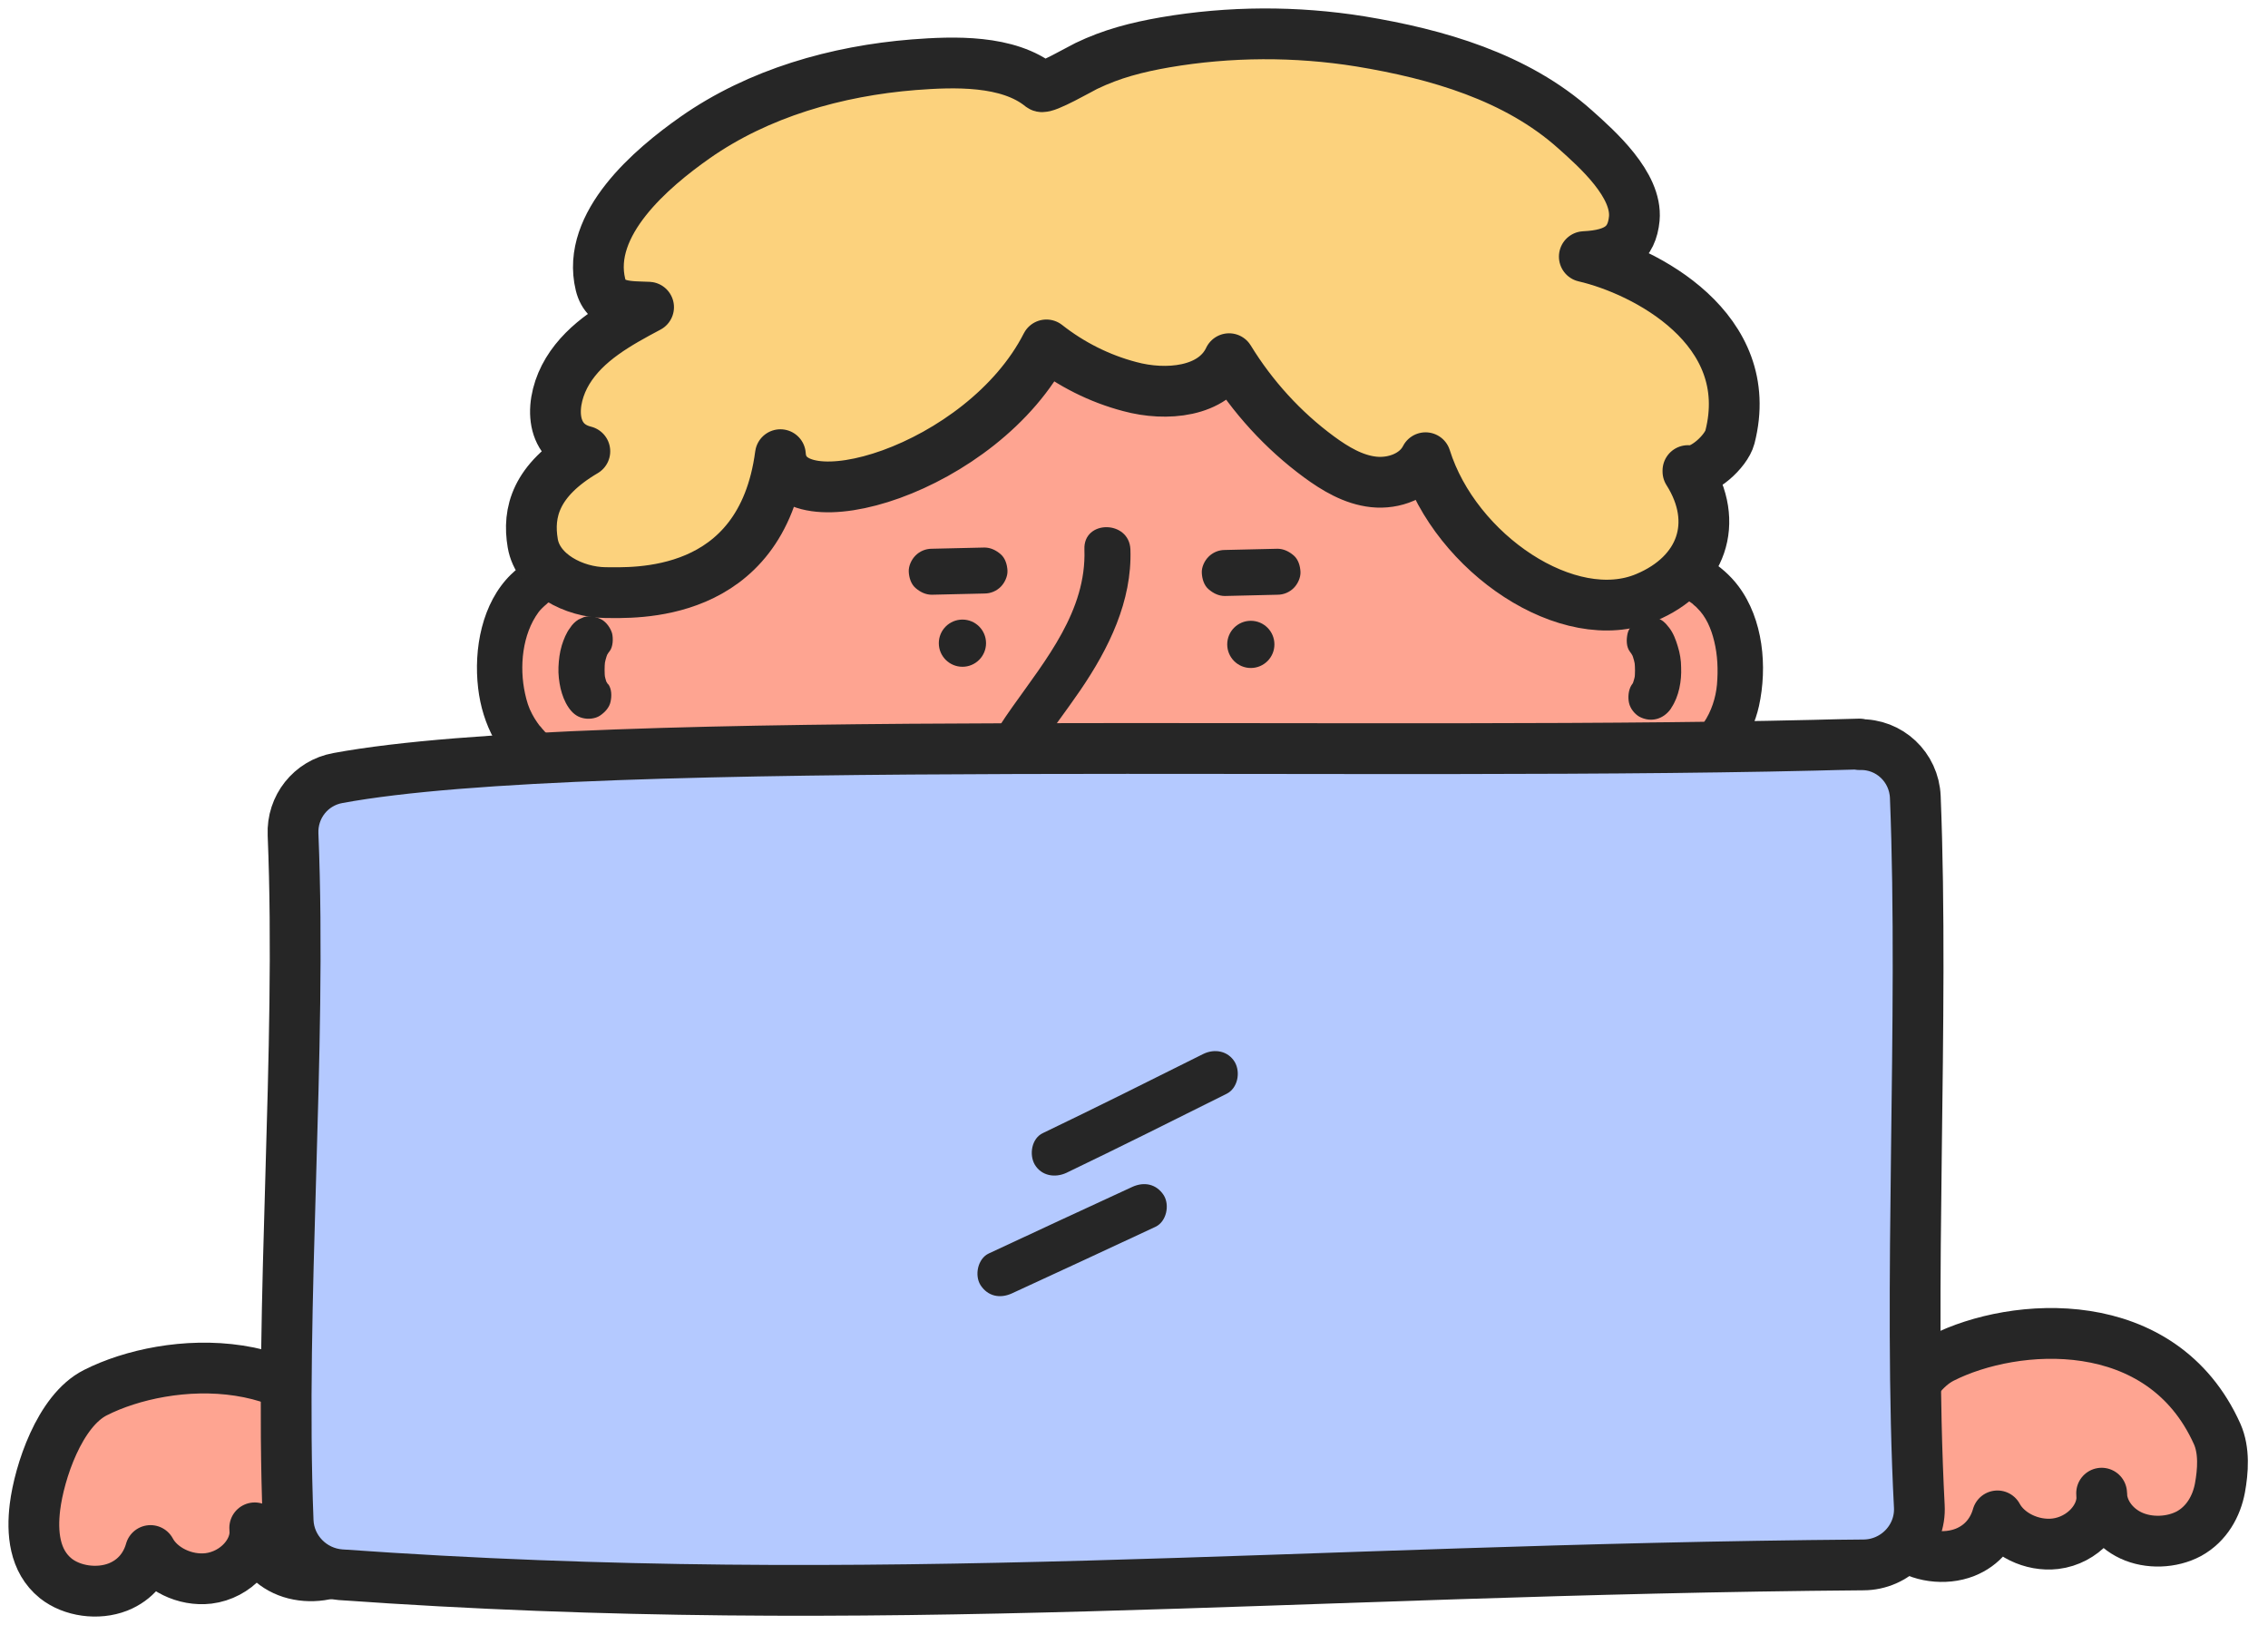 <?xml version="1.0" encoding="UTF-8"?> <svg xmlns="http://www.w3.org/2000/svg" width="67" height="48" viewBox="0 0 67 48" fill="none"><path d="M42.935 10.523C42.881 10.478 42.817 10.432 42.763 10.387C39.196 7.589 34.705 6.05 30.177 6.983C24.573 8.133 19.14 12.307 17.791 18.056C17.683 18.527 16.976 23.163 17.52 23.172C28.349 23.308 39.168 23.444 49.997 23.57C50.305 23.57 47.996 16.897 47.652 16.264C46.475 14.063 44.882 12.089 42.935 10.514V10.523Z" fill="#FEA491" stroke="#262626" stroke-width="1.5" stroke-linecap="round" stroke-linejoin="round"></path><path d="M36.951 19.731C37.336 19.731 37.648 19.419 37.648 19.034C37.648 18.649 37.336 18.337 36.951 18.337C36.566 18.337 36.254 18.649 36.254 19.034C36.254 19.419 36.566 19.731 36.951 19.731Z" fill="#262626"></path><path d="M28.432 19.695C28.817 19.695 29.129 19.383 29.129 18.998C29.129 18.613 28.817 18.301 28.432 18.301C28.047 18.301 27.734 18.613 27.734 18.998C27.734 19.383 28.047 19.695 28.432 19.695Z" fill="#262626"></path><path d="M29.083 16.173C28.567 16.182 28.041 16.2 27.525 16.209C27.344 16.209 27.172 16.282 27.046 16.408C26.928 16.526 26.837 16.716 26.846 16.888C26.855 17.06 26.91 17.25 27.046 17.368C27.181 17.486 27.344 17.567 27.525 17.567C28.041 17.558 28.567 17.54 29.083 17.531C29.264 17.531 29.436 17.459 29.563 17.332C29.68 17.214 29.771 17.024 29.762 16.852C29.753 16.68 29.698 16.49 29.563 16.372C29.427 16.254 29.264 16.173 29.083 16.173Z" fill="#262626"></path><path d="M37.739 16.209C37.223 16.218 36.698 16.236 36.182 16.245C36.001 16.245 35.828 16.318 35.702 16.445C35.584 16.562 35.493 16.752 35.503 16.924C35.512 17.096 35.566 17.287 35.702 17.404C35.838 17.522 36.001 17.604 36.182 17.604C36.698 17.595 37.223 17.576 37.739 17.567C37.92 17.567 38.092 17.495 38.219 17.368C38.337 17.25 38.427 17.06 38.418 16.888C38.409 16.716 38.355 16.526 38.219 16.408C38.083 16.291 37.92 16.209 37.739 16.209Z" fill="#262626"></path><path d="M18.77 22.484C16.887 23.371 15.836 22.538 15.239 21.614C14.886 21.071 14.759 20.383 14.768 19.713C14.777 18.889 14.994 18.038 15.547 17.477C16.135 16.87 18.209 15.892 19.214 17.359" fill="#FEA491"></path><path d="M18.426 21.895C18.227 21.986 18.027 22.058 17.819 22.113C17.72 22.14 17.611 22.167 17.511 22.176C17.602 22.167 17.484 22.176 17.475 22.176C17.403 22.176 17.339 22.176 17.267 22.176C17.013 22.176 16.742 22.095 16.533 21.977C16.47 21.941 16.407 21.895 16.343 21.85C16.262 21.796 16.425 21.922 16.343 21.85C16.316 21.823 16.289 21.805 16.262 21.778C16.198 21.723 16.144 21.66 16.09 21.606C16.063 21.578 16.044 21.551 16.017 21.524C16.008 21.506 15.909 21.388 15.963 21.47C16.008 21.533 15.891 21.361 15.873 21.343C15.818 21.262 15.764 21.18 15.719 21.09C15.619 20.908 15.556 20.7 15.51 20.483C15.338 19.695 15.429 18.735 15.909 18.083C15.945 18.029 16.063 17.911 16.153 17.839C16.271 17.73 16.044 17.911 16.18 17.812C16.244 17.776 16.298 17.73 16.361 17.694C16.479 17.622 16.606 17.558 16.733 17.495C16.769 17.477 16.796 17.468 16.832 17.45C16.696 17.504 16.823 17.45 16.85 17.45C16.932 17.422 17.013 17.395 17.095 17.368C17.185 17.341 17.285 17.314 17.375 17.296C17.412 17.296 17.448 17.278 17.493 17.278C17.394 17.296 17.448 17.278 17.511 17.278C17.602 17.278 17.683 17.268 17.774 17.278C17.81 17.278 17.846 17.278 17.892 17.278C18.064 17.278 17.774 17.241 17.937 17.278C18.018 17.296 18.1 17.323 18.19 17.35C18.1 17.305 18.29 17.377 18.19 17.35C18.236 17.368 18.281 17.395 18.317 17.422C18.353 17.441 18.381 17.468 18.417 17.486C18.308 17.413 18.462 17.522 18.471 17.54C18.498 17.567 18.534 17.604 18.562 17.631C18.652 17.721 18.544 17.585 18.625 17.712C18.833 18.011 19.213 18.156 19.558 17.957C19.856 17.785 20.01 17.332 19.802 17.024C19.168 16.128 18.199 15.802 17.131 15.974C16.398 16.091 15.628 16.454 15.094 16.97C14.234 17.812 13.989 19.17 14.125 20.329C14.252 21.406 14.75 22.366 15.637 23.018C16.687 23.797 18.009 23.588 19.123 23.081C19.458 22.927 19.54 22.448 19.367 22.149C19.168 21.805 18.77 21.75 18.435 21.904L18.426 21.895Z" fill="#262626"></path><path d="M17.965 20.22C17.928 20.166 17.892 20.102 17.865 20.039L17.938 20.202C17.892 20.093 17.865 19.976 17.847 19.858L17.874 20.039C17.856 19.867 17.856 19.704 17.874 19.532L17.847 19.713C17.865 19.568 17.901 19.423 17.956 19.288L17.883 19.451C17.919 19.369 17.956 19.297 18.01 19.233C18.11 19.107 18.119 18.862 18.082 18.708C18.037 18.554 17.919 18.382 17.774 18.301C17.621 18.219 17.43 18.174 17.249 18.228L17.086 18.301C16.987 18.364 16.905 18.445 16.842 18.545C16.724 18.699 16.652 18.889 16.597 19.061C16.534 19.27 16.507 19.487 16.498 19.704C16.489 19.921 16.516 20.139 16.561 20.338C16.607 20.528 16.679 20.727 16.797 20.899C16.896 21.044 17.023 21.162 17.204 21.207C17.367 21.252 17.584 21.234 17.729 21.135C17.874 21.035 18.001 20.899 18.037 20.727C18.073 20.555 18.073 20.356 17.965 20.202V20.22Z" fill="#262626"></path><path d="M47.391 22.484C49.274 23.371 50.325 22.538 50.922 21.614C51.275 21.071 51.402 20.383 51.393 19.713C51.384 18.889 51.167 18.038 50.614 17.477C50.026 16.87 47.952 15.892 46.947 17.359" fill="#FEA491"></path><path d="M47.046 23.072C48.088 23.552 49.256 23.761 50.297 23.172C51.139 22.692 51.755 21.787 51.963 20.854C52.216 19.695 52.09 18.292 51.356 17.314C50.867 16.662 50.098 16.236 49.319 16.037C48.812 15.91 48.269 15.874 47.753 16.01C47.164 16.164 46.711 16.544 46.367 17.024C46.159 17.323 46.313 17.776 46.612 17.957C46.956 18.156 47.327 18.011 47.544 17.712C47.626 17.595 47.581 17.667 47.562 17.685C47.59 17.649 47.617 17.622 47.653 17.585C47.68 17.558 47.861 17.422 47.753 17.486C47.816 17.441 47.888 17.404 47.961 17.368C47.988 17.359 48.069 17.305 47.961 17.368C48.015 17.35 48.069 17.332 48.124 17.314C48.169 17.305 48.377 17.269 48.223 17.287C48.296 17.287 48.377 17.278 48.45 17.278C48.522 17.278 48.604 17.278 48.685 17.287C48.712 17.287 48.812 17.305 48.685 17.287C48.73 17.287 48.785 17.305 48.83 17.314C48.984 17.35 49.129 17.386 49.274 17.441C49.319 17.459 49.364 17.477 49.41 17.495C49.292 17.441 49.382 17.495 49.41 17.495C49.482 17.531 49.554 17.567 49.627 17.604C49.745 17.667 49.862 17.73 49.971 17.812C49.998 17.83 50.016 17.848 50.043 17.866C50.116 17.911 49.953 17.776 50.007 17.839C50.043 17.884 50.098 17.911 50.134 17.957C50.396 18.21 50.55 18.563 50.641 18.944C50.74 19.351 50.759 19.777 50.722 20.22C50.686 20.61 50.559 21.008 50.333 21.343C50.297 21.406 50.252 21.461 50.206 21.515C50.297 21.397 50.17 21.56 50.143 21.587C50.089 21.651 50.034 21.705 49.971 21.768C49.944 21.796 49.754 21.95 49.871 21.859C49.799 21.913 49.717 21.968 49.636 22.013C49.6 22.031 49.563 22.049 49.536 22.067C49.428 22.131 49.582 22.058 49.509 22.085C49.428 22.122 49.337 22.149 49.256 22.167C49.219 22.176 49.174 22.185 49.138 22.194C48.957 22.23 49.256 22.194 49.066 22.194C48.83 22.194 48.694 22.194 48.531 22.167C48.269 22.113 48.015 22.031 47.771 21.913C47.436 21.759 47.037 21.823 46.838 22.158C46.666 22.448 46.748 22.937 47.083 23.09L47.046 23.072Z" fill="#262626"></path><path d="M49.373 20.908C49.599 20.573 49.681 20.112 49.663 19.713C49.663 19.505 49.627 19.288 49.563 19.088C49.509 18.907 49.436 18.708 49.319 18.554C49.201 18.4 49.101 18.292 48.911 18.246C48.748 18.201 48.531 18.219 48.386 18.319C48.241 18.418 48.114 18.554 48.078 18.726C48.042 18.898 48.042 19.107 48.151 19.251C48.205 19.315 48.241 19.396 48.278 19.469L48.205 19.306C48.259 19.442 48.296 19.586 48.314 19.731L48.287 19.55C48.305 19.722 48.305 19.885 48.287 20.057L48.314 19.876C48.296 19.994 48.268 20.102 48.223 20.22L48.296 20.057C48.268 20.121 48.241 20.184 48.196 20.238C48.105 20.383 48.087 20.601 48.124 20.764C48.16 20.927 48.287 21.089 48.431 21.171C48.776 21.352 49.147 21.243 49.364 20.927L49.373 20.908Z" fill="#262626"></path><path d="M49.864 13.9C50.289 13.982 50.995 13.33 51.104 12.913C51.928 9.708 48.578 7.988 46.803 7.58C47.781 7.535 48.207 7.2 48.279 6.458C48.37 5.462 47.193 4.411 46.532 3.823C44.793 2.266 42.448 1.596 40.194 1.224C38.283 0.916 36.318 0.925 34.417 1.251C33.584 1.396 32.842 1.586 32.09 1.949C31.954 2.012 30.868 2.637 30.759 2.555C29.781 1.758 28.169 1.822 26.992 1.912C24.72 2.094 22.411 2.745 20.528 4.067C19.251 4.964 17.304 6.612 17.739 8.404C17.911 9.111 18.608 9.047 19.16 9.074C18.255 9.554 17.304 10.079 16.77 10.958C16.236 11.836 16.209 13.067 17.277 13.33C15.819 14.19 15.584 15.141 15.738 16.046C15.892 16.952 16.96 17.495 17.884 17.504C18.672 17.504 22.483 17.739 23.054 13.43C23.19 15.594 29.03 13.882 30.913 10.188C31.637 10.758 32.479 11.184 33.376 11.419C34.444 11.709 35.839 11.591 36.309 10.595C36.997 11.718 37.903 12.714 38.962 13.493C39.442 13.846 39.985 14.172 40.583 14.235C41.181 14.299 41.842 14.054 42.113 13.52C43.001 16.354 46.342 18.609 48.623 17.649C50.271 16.961 50.823 15.44 49.864 13.928V13.9Z" fill="#FCD27D" stroke="#262626" stroke-width="1.5" stroke-linecap="round" stroke-linejoin="round"></path><path d="M32.035 16.236C32.099 18.038 30.895 19.487 29.908 20.881C28.848 22.375 28.061 23.978 28.097 25.852C28.124 27.518 28.731 29.193 30.252 30.044C31.773 30.895 33.538 30.687 34.933 29.773C35.657 29.293 34.978 28.116 34.245 28.596C33.086 29.356 31.538 29.501 30.442 28.523C29.346 27.545 29.274 25.58 29.654 24.213C30.062 22.765 31.085 21.605 31.918 20.383C32.751 19.161 33.448 17.757 33.394 16.227C33.358 15.358 31.999 15.349 32.035 16.227V16.236Z" fill="#262626"></path><path d="M65.499 42.358C63.86 38.709 59.505 39.035 57.377 40.113C56.318 40.647 55.72 42.467 55.593 43.49C55.503 44.241 55.566 45.083 56.209 45.599C56.689 45.98 57.45 46.088 58.047 45.853C58.572 45.645 58.88 45.228 59.007 44.776C59.297 45.319 60.021 45.681 60.718 45.599C61.533 45.5 62.167 44.794 62.085 44.105C62.085 44.613 62.429 45.111 62.955 45.355C63.48 45.599 64.159 45.572 64.666 45.301C65.191 45.011 65.481 44.486 65.58 43.952C65.671 43.454 65.716 42.847 65.499 42.358Z" fill="#FEA491" stroke="#262626" stroke-width="1.5" stroke-linecap="round" stroke-linejoin="round"></path><path d="M10.938 43.381C9.299 39.732 4.944 40.058 2.817 41.136C1.757 41.67 1.16 43.49 1.033 44.513C0.942 45.264 1.006 46.106 1.649 46.623C2.128 47.003 2.889 47.111 3.487 46.876C4.012 46.668 4.32 46.251 4.446 45.799C4.736 46.342 5.46 46.704 6.158 46.623C6.973 46.523 7.606 45.817 7.525 45.129C7.525 45.636 7.869 46.134 8.394 46.378C8.919 46.623 9.598 46.595 10.105 46.324C10.63 46.034 10.92 45.509 11.02 44.975C11.11 44.477 11.156 43.87 10.938 43.381Z" fill="#FEA491" stroke="#262626" stroke-width="1.5" stroke-linecap="round" stroke-linejoin="round"></path><path d="M54.934 21.977C40.999 22.393 17.512 21.587 9.979 22.982C9.182 23.127 8.621 23.833 8.657 24.648C8.92 31.067 8.259 38.501 8.512 44.929C8.548 45.772 9.218 46.451 10.06 46.514C26.014 47.646 38.102 46.36 55.042 46.224C55.993 46.224 56.754 45.428 56.699 44.486C56.364 38.084 56.844 30.09 56.581 23.543C56.545 22.656 55.812 21.968 54.934 21.995V21.977Z" fill="#B4C9FF" stroke="#262626" stroke-width="1.5" stroke-linecap="round" stroke-linejoin="round"></path><path d="M35.548 31.131C33.972 31.918 32.397 32.706 30.812 33.467C30.477 33.621 30.396 34.1 30.568 34.399C30.767 34.734 31.166 34.798 31.501 34.644C33.085 33.883 34.661 33.095 36.236 32.308C36.562 32.145 36.653 31.683 36.48 31.375C36.281 31.04 35.883 30.968 35.548 31.131Z" fill="#262626"></path><path d="M33.446 35.06C32.034 35.712 30.622 36.364 29.209 37.025C28.883 37.179 28.784 37.668 28.965 37.958C29.182 38.293 29.544 38.365 29.897 38.202C31.31 37.55 32.722 36.898 34.135 36.237C34.461 36.083 34.56 35.594 34.379 35.305C34.162 34.97 33.8 34.897 33.446 35.06Z" fill="#262626"></path></svg> 